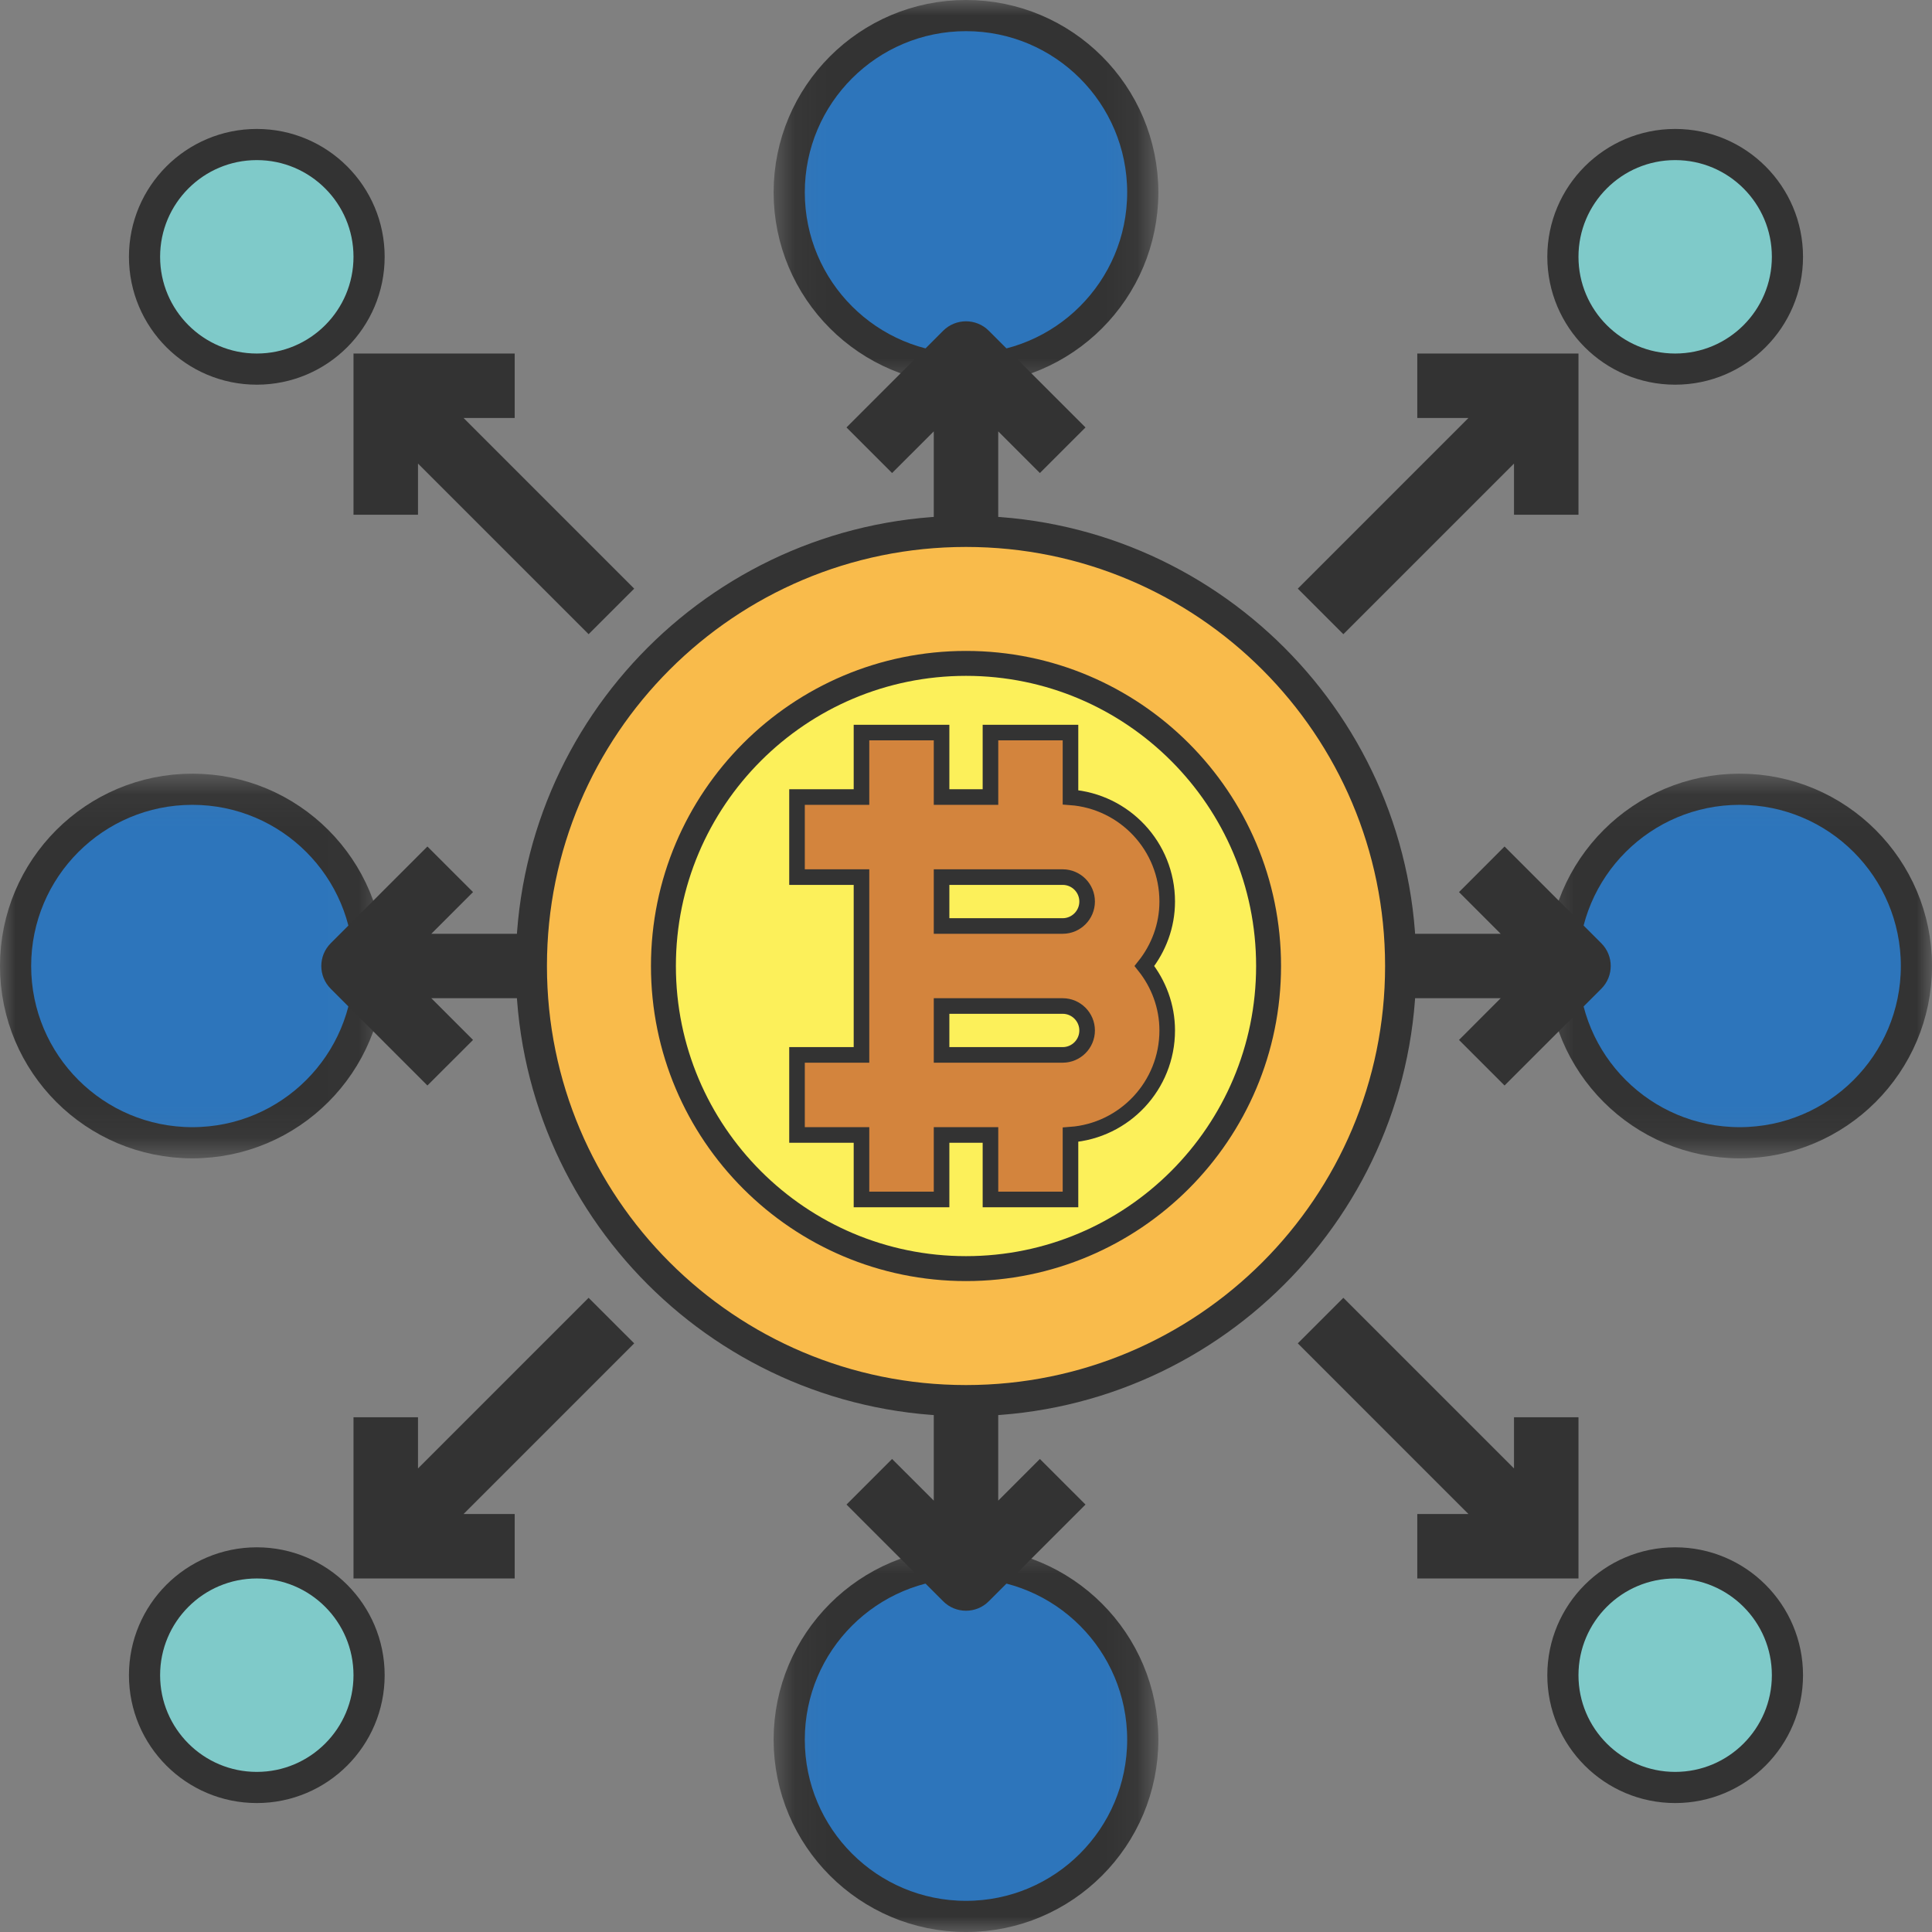 <svg width="62" height="62" viewBox="0 0 62 62" fill="none" xmlns="http://www.w3.org/2000/svg">
<rect x="0" y="0" width="62" height="62" fill="#808080" stroke="none"/>
<mask id="mask0_57_68" style="mask-type:luminance" maskUnits="userSpaceOnUse" x="24" y="49" width="14" height="13">
<path d="M25.643 49.956H25.143V50.456V61V61.5H25.643H36.261H36.761V61V50.456V49.956H36.261H25.643Z" fill="white" stroke="white"/>
</mask>
<g mask="url(#mask0_57_68)">
<path d="M31 61.5C34.133 61.5 36.672 58.96 36.672 55.827C36.672 52.694 34.133 50.155 31 50.155C27.867 50.155 25.327 52.694 25.327 55.827C25.327 58.96 27.867 61.5 31 61.5Z" fill="#2D75BB" stroke="#333333"/>
</g>
<path d="M33.371 46.82L32.034 48.157V43.413H29.966V48.157L28.628 46.82L27.165 48.283L30.268 51.387C30.47 51.589 30.733 51.69 31 51.69C31.266 51.69 31.529 51.589 31.731 51.387L34.835 48.283L33.371 46.82Z" fill="#333333"/>
<mask id="mask1_57_68" style="mask-type:luminance" maskUnits="userSpaceOnUse" x="24" y="0" width="14" height="13">
<path d="M25.643 0.5H25.143V1V11.525V12.025H25.643H36.261H36.761V11.525V1V0.5H36.261H25.643Z" fill="white" stroke="white"/>
</mask>
<g mask="url(#mask1_57_68)">
<path d="M31 11.845C34.133 11.845 36.672 9.306 36.672 6.173C36.672 3.04 34.133 0.5 31 0.5C27.867 0.5 25.327 3.04 25.327 6.173C25.327 9.306 27.867 11.845 31 11.845Z" fill="#2D75BB" stroke="#333333"/>
</g>
<mask id="mask2_57_68" style="mask-type:luminance" maskUnits="userSpaceOnUse" x="0" y="24" width="13" height="14">
<path d="M1 25.182H0.5V25.682V36.299V36.799H1H11.486H11.986V36.299V25.682V25.182H11.486H1Z" fill="white" stroke="white"/>
</mask>
<g mask="url(#mask2_57_68)">
<path d="M6.173 36.672C9.306 36.672 11.844 34.133 11.844 31C11.844 27.867 9.306 25.328 6.173 25.328C3.04 25.328 0.5 27.866 0.5 31C0.5 34.134 3.04 36.672 6.173 36.672Z" fill="#2D75BB" stroke="#333333"/>
</g>
<mask id="mask3_57_68" style="mask-type:luminance" maskUnits="userSpaceOnUse" x="49" y="24" width="13" height="14">
<path d="M50.418 25.182H49.918V25.682V36.299V36.799H50.418H61H61.5V36.299V25.682V25.182H61H50.418Z" fill="white" stroke="white"/>
</mask>
<g mask="url(#mask3_57_68)">
<path d="M55.827 36.672C58.96 36.672 61.5 34.134 61.5 31C61.5 27.866 58.96 25.328 55.827 25.328C52.694 25.328 50.155 27.866 50.155 31C50.155 34.134 52.694 36.672 55.827 36.672Z" fill="#2D75BB" stroke="#333333"/>
</g>
<path d="M51.387 30.269L48.283 27.165L46.821 28.628L48.158 29.966H43.414V32.034H48.158L46.821 33.373L48.283 34.835L51.387 31.731C51.791 31.327 51.791 30.673 51.387 30.269Z" fill="#333333"/>
<path d="M48.586 47.124L43.11 41.648L41.648 43.11L47.123 48.586H45.482V50.655H50.655V45.482H48.586V47.124Z" fill="#333333"/>
<path d="M30.268 10.613L27.165 13.717L28.628 15.18L29.966 13.843V18.587H32.034V13.843L33.371 15.18L34.835 13.717L31.731 10.613C31.327 10.21 30.673 10.21 30.268 10.613Z" fill="#333333"/>
<path d="M16.517 13.414V11.345H11.344V16.518H13.414V14.877L18.889 20.352L20.352 18.89L14.877 13.414H16.517Z" fill="#333333"/>
<path d="M45.482 11.345V13.414H47.123L41.648 18.89L43.11 20.352L48.586 14.877V16.518H50.655V11.345H45.482Z" fill="#333333"/>
<path d="M15.18 33.373L13.842 32.034H18.586V29.966H13.842L15.18 28.628L13.716 27.165L10.614 30.269C10.21 30.673 10.21 31.327 10.614 31.731L13.716 34.835L15.18 33.373Z" fill="#333333"/>
<path d="M20.352 43.11L18.889 41.648L13.414 47.124V45.482H11.344V50.655H16.517V48.586H14.877L20.352 43.11Z" fill="#333333"/>
<path d="M31 44.948C38.703 44.948 44.949 38.704 44.949 31C44.949 23.296 38.703 17.052 31 17.052C23.296 17.052 17.052 23.296 17.052 31C17.052 38.704 23.297 44.948 31 44.948Z" fill="#F9BB4B" stroke="#333333"/>
<path d="M31 40.711C36.361 40.711 40.71 36.361 40.71 31C40.71 25.639 36.361 21.289 31 21.289C25.639 21.289 21.29 25.639 21.29 31C21.29 36.361 25.639 40.711 31 40.711Z" fill="#FCF05A" stroke="#333333" stroke-width="0.8"/>
<path d="M34.353 25.587V23.759V23.509H34.103H32.035H31.785V23.759V25.578H30.216V23.759V23.509H29.966H27.896H27.646V23.759V25.578H25.827H25.577V25.828V27.897V28.147H25.827H27.646V33.853H25.827H25.577V34.103V36.172V36.422H25.827H27.646V38.242V38.492H27.896H29.966H30.216V38.242V36.422H31.785V38.242V38.492H32.035H34.103H34.353V38.242V36.413C36.088 36.285 37.457 34.837 37.457 33.069C37.457 32.286 37.178 31.568 36.726 31C37.178 30.432 37.457 29.715 37.457 28.931C37.457 27.163 36.088 25.715 34.353 25.587ZM34.103 33.853H30.216V32.284H34.103C34.535 32.284 34.887 32.637 34.887 33.069C34.887 33.501 34.535 33.853 34.103 33.853ZM30.216 28.147H34.103C34.535 28.147 34.887 28.499 34.887 28.931C34.887 29.363 34.535 29.716 34.103 29.716H30.216V28.147Z" fill="#D3843D" stroke="#333333" stroke-width="0.5"/>
<path d="M8.241 11.845C10.231 11.845 11.844 10.231 11.844 8.241C11.844 6.252 10.231 4.638 8.241 4.638C6.252 4.638 4.638 6.252 4.638 8.241C4.638 10.231 6.252 11.845 8.241 11.845Z" fill="#7FCAC9" stroke="#333333"/>
<path d="M50.155 8.241C50.155 10.231 51.769 11.845 53.758 11.845C55.748 11.845 57.361 10.231 57.361 8.241C57.361 6.252 55.748 4.638 53.758 4.638C51.769 4.638 50.155 6.252 50.155 8.241Z" fill="#7FCAC9" stroke="#333333"/>
<path d="M11.844 53.759C11.844 51.769 10.231 50.155 8.241 50.155C6.252 50.155 4.638 51.769 4.638 53.759C4.638 55.748 6.252 57.362 8.241 57.362C10.231 57.362 11.844 55.748 11.844 53.759Z" fill="#7FCAC9" stroke="#333333"/>
<path d="M53.758 50.155C51.769 50.155 50.155 51.769 50.155 53.759C50.155 55.748 51.769 57.362 53.758 57.362C55.748 57.362 57.361 55.748 57.361 53.759C57.361 51.769 55.748 50.155 53.758 50.155Z" fill="#7FCAC9" stroke="#333333"/>
</svg>
